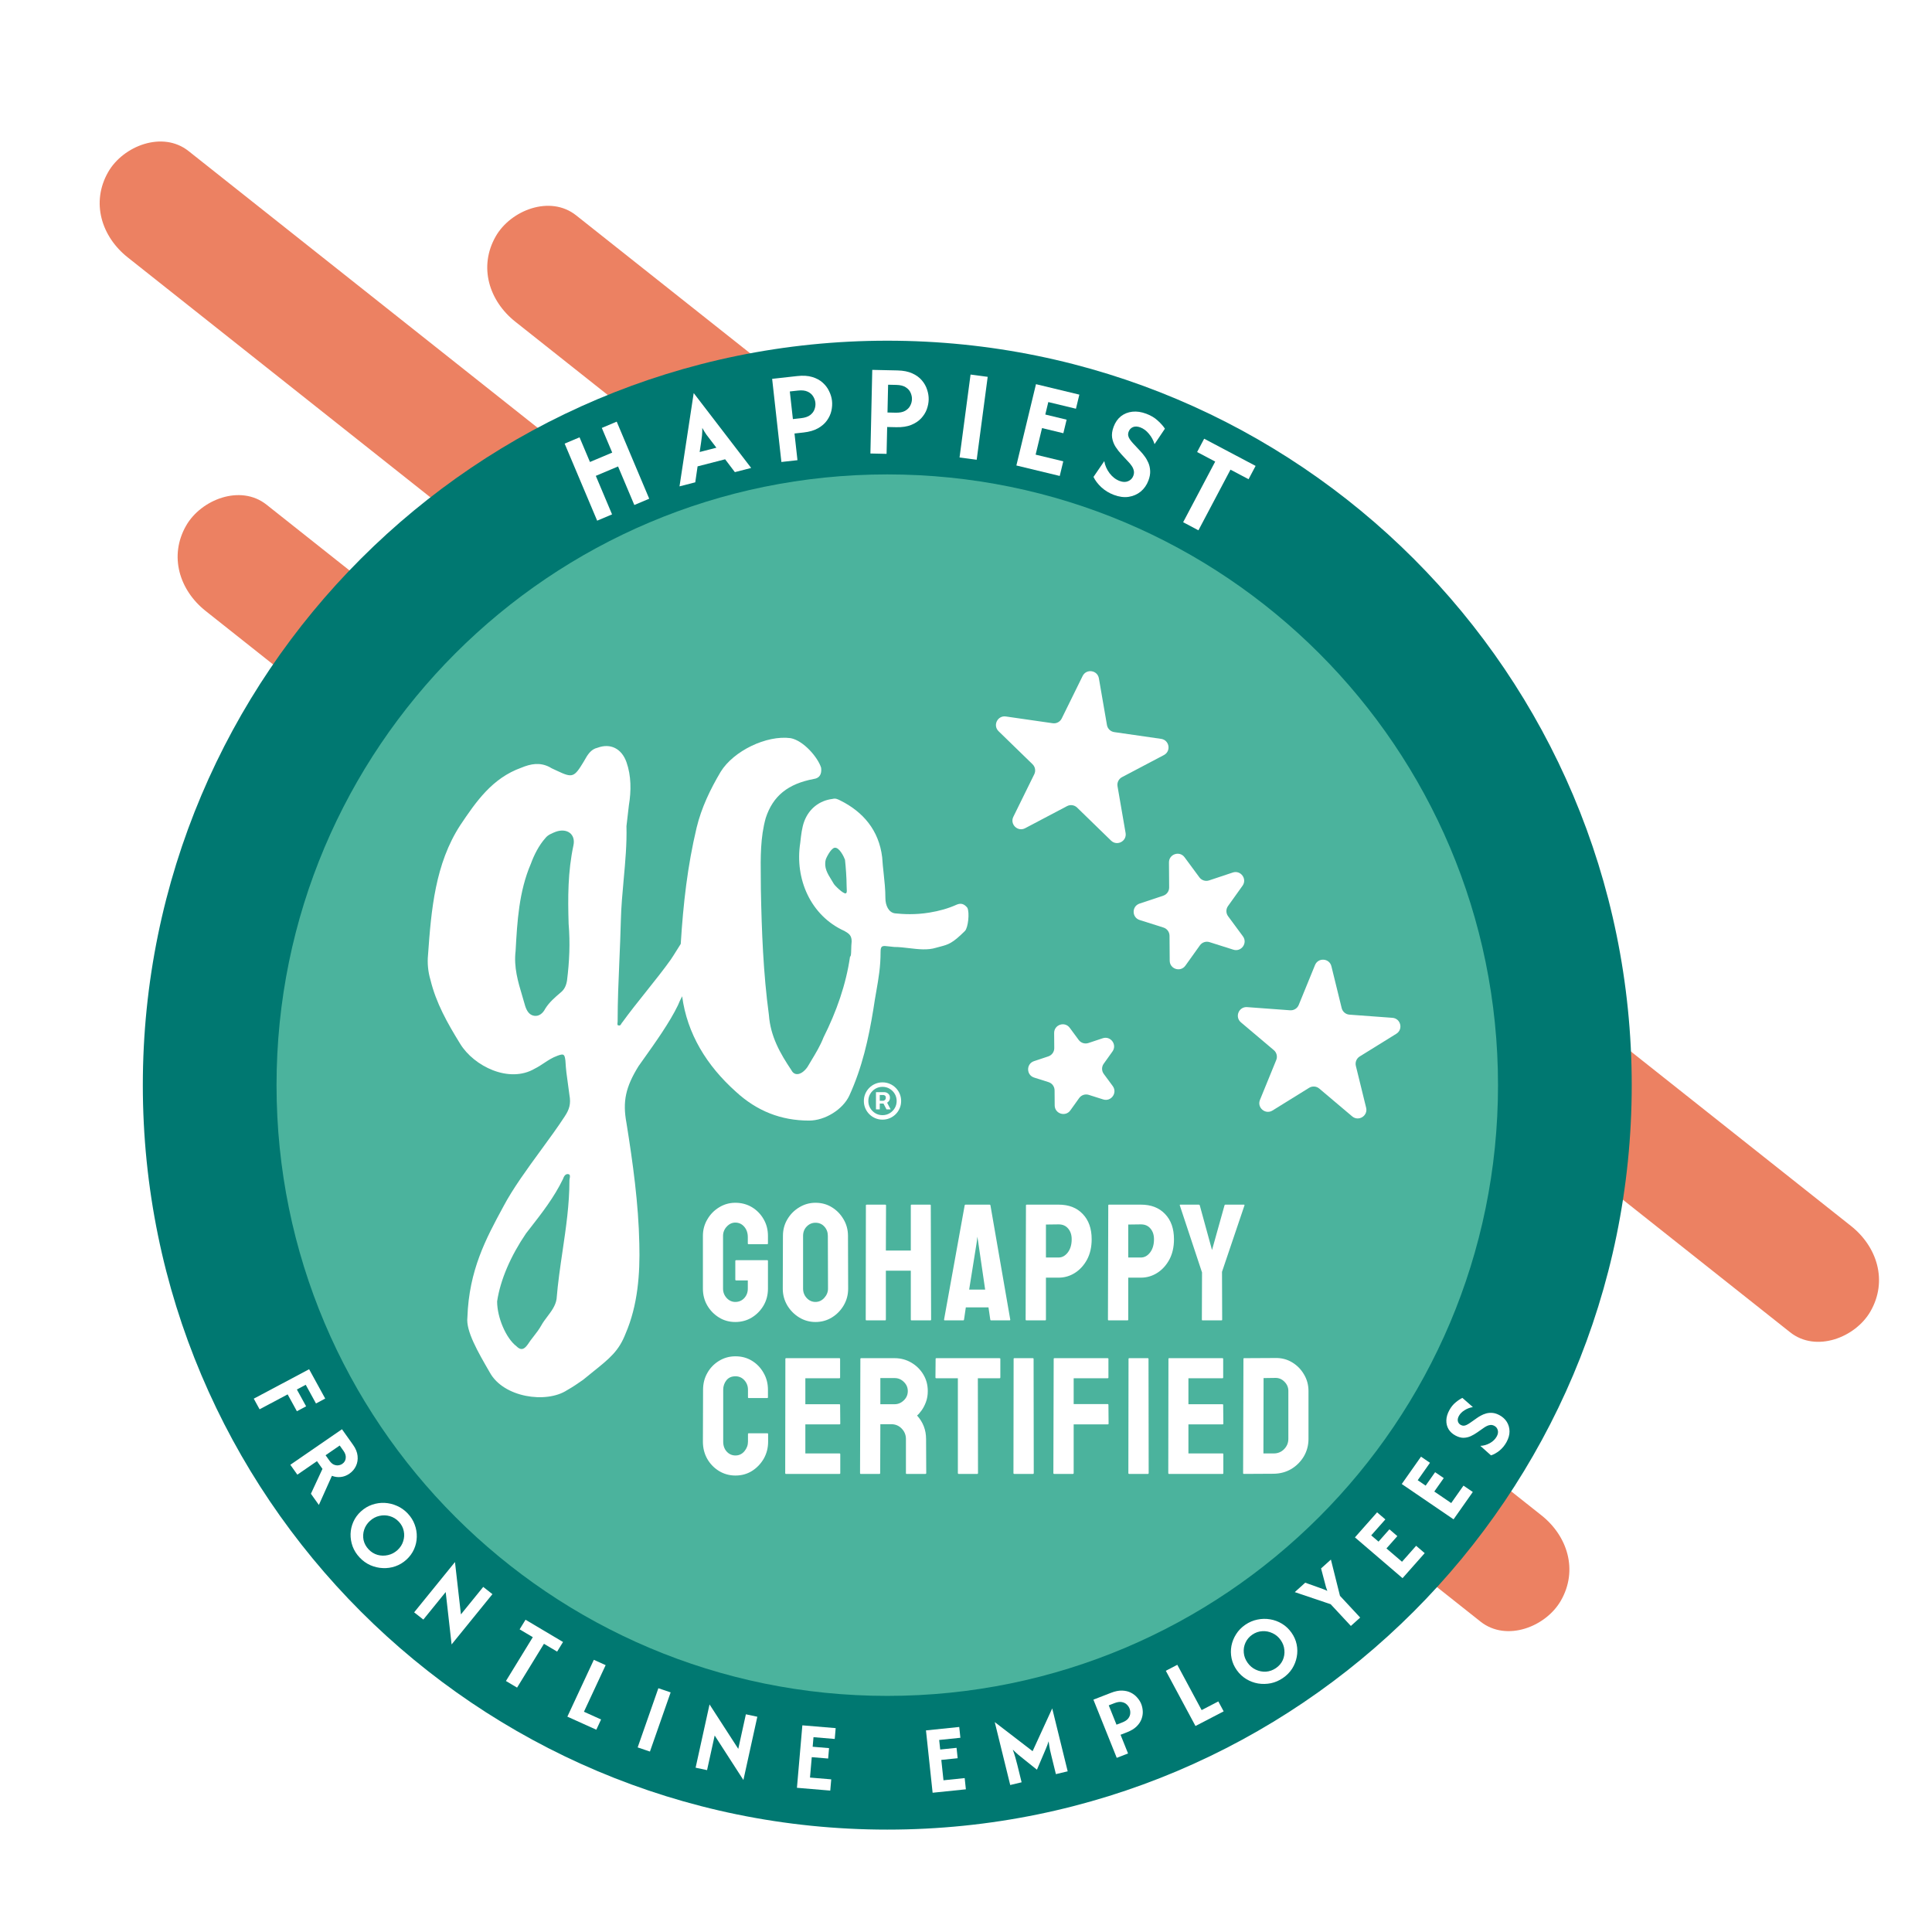 <svg width="755" height="755" viewBox="0 0 755 755" fill="none" xmlns="http://www.w3.org/2000/svg">
<path d="M201.361 125.704C304.491 207.457 407.62 289.21 510.753 370.966C573.688 420.856 636.625 470.75 699.563 520.64C709.733 528.701 725.128 522.636 730.957 512.472C737.801 500.539 733.554 487.184 723.346 479.093C620.216 397.337 517.084 315.584 413.954 233.831C351.016 183.938 288.081 134.047 225.144 84.154C214.974 76.093 199.579 82.158 193.75 92.325C186.903 104.255 191.153 117.61 201.361 125.704Z" fill="#EC8162"/>
<path d="M49.902 100.577C153.032 182.333 256.161 264.086 359.294 345.839C422.228 395.733 485.166 445.623 548.104 495.516C558.274 503.577 573.669 497.512 579.498 487.345C586.342 475.415 582.095 462.06 571.886 453.966C468.757 372.213 365.624 290.46 262.495 208.705C199.557 158.814 136.622 108.921 73.684 59.03C63.515 50.969 48.12 57.034 42.291 67.199C35.444 79.132 39.693 92.486 49.902 100.577Z" fill="#EC8162"/>
<path d="M80.364 238.76C183.494 320.516 286.626 402.269 389.756 484.022C452.693 533.915 515.628 583.806 578.566 633.699C588.736 641.759 604.131 635.695 609.96 625.527C616.807 613.597 612.557 600.243 602.349 592.149C499.219 510.396 396.089 428.643 292.957 346.887C230.022 296.996 167.084 247.103 104.147 197.212C93.977 189.152 78.582 195.217 72.753 205.381C65.909 217.314 70.156 230.669 80.364 238.76Z" fill="#EC8162"/>
<path d="M637.657 424.064C637.657 584.734 507.407 714.986 346.737 714.986C186.064 714.986 55.814 584.734 55.814 424.064C55.814 263.393 186.064 133.141 346.737 133.141C507.407 133.141 637.657 263.393 637.657 424.064Z" fill="#007871"/>
<path d="M585.404 424.062C585.404 555.876 478.55 662.733 346.736 662.733C214.922 662.733 108.067 555.876 108.067 424.062C108.067 292.251 214.922 185.394 346.736 185.394C478.55 185.394 585.404 292.251 585.404 424.062Z" fill="#4BB39D"/>
<g filter="url(#filter0_d_46_226)">
<path fill-rule="evenodd" clip-rule="evenodd" d="M314.655 436.39C320.934 436.39 327.842 432.013 330.353 426.697C335.377 415.754 337.888 404.498 339.772 392.93C340.151 390.286 340.559 387.957 340.944 385.76L340.944 385.758L340.944 385.758C341.833 380.679 342.598 376.31 342.598 370.418C342.598 367.916 343.402 368.017 345.813 368.317C346.416 368.392 347.119 368.479 347.935 368.542C349.81 368.542 351.762 368.773 353.724 369.006C357.347 369.435 361.002 369.869 364.261 368.854C364.85 368.687 365.383 368.547 365.877 368.418C369.072 367.581 370.67 367.162 375.564 362.289C376.82 361.038 377.448 355.097 376.506 353.221C375.25 351.658 373.994 351.345 372.424 351.971C368.971 353.534 365.517 354.472 361.75 355.097C356.098 356.035 351.389 355.723 348.249 355.41C345.737 355.097 344.482 352.283 344.482 349.469C344.482 346.07 344.138 342.898 343.797 339.748C343.573 337.684 343.35 335.628 343.226 333.523C341.97 322.893 335.691 315.702 326.9 311.324C325.644 310.699 325.016 310.386 323.76 310.699C318.737 311.324 314.655 314.451 312.771 319.454C311.874 321.836 311.547 324.787 311.246 327.493L311.201 327.896C309.004 341.965 315.283 356.348 328.469 362.289C328.505 362.31 328.541 362.331 328.577 362.352L328.684 362.416C330.152 363.288 331.295 363.967 331.295 366.353C331.175 367.434 331.147 368.56 331.122 369.538V369.539C331.083 371.108 331.054 372.294 330.667 372.294C329.097 383.237 325.33 393.868 320.306 403.873C319.078 407.054 317.272 410.044 315.492 412.992L315.491 412.992C314.997 413.811 314.505 414.626 314.027 415.441C311.829 418.568 309.004 419.193 307.748 416.692C303.352 410.126 299.585 403.56 298.957 395.118C296.759 378.86 296.131 362.289 295.817 346.03C295.817 344.465 295.8 342.9 295.782 341.337C295.695 333.529 295.608 325.758 297.701 318.203C300.527 309.448 306.492 304.758 316.539 302.882C318.737 302.57 319.678 301.006 319.365 298.505C318.109 294.441 312.457 287.875 307.434 286.937C298.015 285.686 285.142 291.939 280.119 300.068C276.038 306.947 272.584 314.138 270.7 321.955C267.143 336.94 265.494 351.45 264.505 367.348C263.954 368.213 263.417 369.074 262.91 369.886C262.002 371.342 261.19 372.643 260.563 373.544C257.825 377.395 254.425 381.656 251 385.95C247.75 390.024 244.477 394.126 241.726 397.932C241.52 398.136 241.382 398.374 241.257 398.591C240.997 399.037 240.79 399.393 240.156 399.183C239.685 399.183 239.744 398.655 239.803 398.128C239.822 397.952 239.842 397.776 239.842 397.62C239.842 389.74 240.181 381.861 240.52 373.982C240.746 368.729 240.972 363.477 241.098 358.224C241.233 352.818 241.721 347.47 242.206 342.156L242.206 342.156L242.206 342.156C242.842 335.176 243.474 328.253 243.295 321.33L244.237 313.2C245.179 307.572 245.179 301.632 243.295 296.317C241.412 291.001 237.016 288.813 231.993 290.689C229.346 291.274 228.076 293.507 226.894 295.586L226.893 295.586C226.814 295.726 226.735 295.866 226.655 296.004C222.888 302.257 222.26 302.57 216.295 299.756C215.85 299.534 215.444 299.352 215.064 299.181C214.371 298.87 213.763 298.596 213.155 298.192C209.387 296.317 205.934 296.942 202.166 298.505C190.863 302.57 184.584 311.637 178.305 321.017C168.572 336.025 167.002 353.847 165.746 371.668C165.432 374.795 165.746 378.234 166.688 381.361C168.886 390.428 173.282 398.245 178.305 406.374C183.642 415.129 197.457 422.007 207.504 416.067C208.803 415.42 209.94 414.666 211.073 413.916L211.073 413.916C212.677 412.853 214.27 411.797 216.295 411.064C218.806 410.126 219.12 410.439 219.434 412.94C219.639 416.615 219.978 418.957 220.363 421.62L220.364 421.62C220.568 423.035 220.786 424.54 221.004 426.385C221.632 429.824 221.004 432.013 219.12 434.826C216.485 438.883 213.255 443.304 209.936 447.845L209.936 447.845L209.936 447.846L209.936 447.846C204.558 455.206 198.948 462.884 195.259 469.845L194.967 470.385C188.463 482.41 181.749 494.822 181.131 513.305C180.503 518.62 185.212 526.75 189.922 534.879C195.259 544.571 211.899 547.073 220.062 541.757C222.26 540.507 224.144 539.256 226.341 537.693C227.754 536.528 229.054 535.484 230.253 534.521C236.78 529.277 240.329 526.426 242.981 519.558C247.691 508.615 248.633 496.421 248.319 484.54C248.005 468.907 245.807 452.961 243.295 437.328C241.726 428.886 242.981 423.258 248.005 415.129C248.669 414.184 249.397 413.161 250.168 412.078L250.169 412.078C254.503 405.99 260.191 398.002 263.389 391.366C263.87 390.17 264.442 388.973 265.054 387.812C267.007 402.446 274.618 414.887 286.084 425.134C294.247 432.638 303.666 436.39 314.655 436.39ZM323.335 342.238L323.335 342.238C321.901 339.929 320.394 337.504 321.158 334.462C321.158 334.149 323.042 330.084 324.611 329.772C326.495 329.459 328.379 333.524 328.693 334.462C329.007 337.276 329.321 341.653 329.321 344.467C329.321 345.007 329.347 345.47 329.369 345.862C329.424 346.831 329.454 347.371 329.007 347.593C328.065 347.906 324.611 344.467 324.298 343.841C324.001 343.309 323.67 342.777 323.335 342.238ZM203.736 391.679C204.364 393.555 205.306 395.118 207.19 395.431C209.074 395.744 210.643 394.493 211.585 392.617C213.155 390.116 215.353 388.24 217.551 386.364C219.12 385.113 219.748 383.55 220.062 381.674C221.004 374.17 221.318 366.979 220.69 359.475C220.376 349.157 220.376 339.152 222.574 328.834C223.516 324.456 220.062 321.955 215.667 323.518C214.097 324.144 212.527 324.769 211.585 326.02C209.074 328.834 207.19 332.586 205.934 336.025C201.264 346.877 200.607 358.651 199.984 369.823L199.969 370.105C199.205 376.447 200.92 382.171 202.601 387.778C202.992 389.083 203.381 390.381 203.736 391.679ZM200.283 524.561C196.201 521.434 192.748 513.305 192.748 507.052C194.003 498.61 198.085 489.23 204.05 480.475C204.517 479.874 204.983 479.276 205.448 478.679C210.308 472.44 215.054 466.348 218.493 459.214C218.806 458.276 219.434 457.026 220.69 457.338C221.359 457.56 221.236 458.256 221.109 458.976C221.057 459.27 221.004 459.568 221.004 459.84C221.004 469.175 219.661 478.287 218.311 487.443C217.4 493.62 216.487 499.816 215.981 506.114C215.573 508.75 213.977 510.861 212.392 512.957C211.533 514.092 210.677 515.223 210.015 516.432C209.134 518.011 208.055 519.394 207 520.745L207 520.746C206.176 521.802 205.367 522.839 204.678 523.936C203.108 526.124 201.852 526.124 200.283 524.561Z" fill="white"/>
</g>
<path d="M342.319 433.534V426.816H345.724C345.997 426.816 346.294 426.895 346.616 427.052C346.938 427.204 347.211 427.441 347.435 427.763C347.666 428.078 347.781 428.479 347.781 428.964C347.781 429.456 347.663 429.875 347.426 430.221C347.189 430.56 346.901 430.818 346.561 430.994C346.227 431.17 345.912 431.258 345.615 431.258H343.156V430.166H345.159C345.36 430.166 345.575 430.066 345.806 429.866C346.042 429.665 346.161 429.365 346.161 428.964C346.161 428.552 346.042 428.272 345.806 428.127C345.575 427.981 345.372 427.908 345.196 427.908H343.794V433.534H342.319ZM346.379 430.366L348.054 433.534H346.434L344.795 430.366H346.379ZM344.868 437.54C343.86 437.54 342.917 437.352 342.037 436.976C341.157 436.599 340.383 436.077 339.715 435.41C339.048 434.742 338.526 433.968 338.149 433.088C337.773 432.208 337.585 431.265 337.585 430.257C337.585 429.25 337.773 428.306 338.149 427.426C338.526 426.546 339.048 425.772 339.715 425.104C340.383 424.437 341.157 423.915 342.037 423.538C342.917 423.162 343.86 422.974 344.868 422.974C345.875 422.974 346.819 423.162 347.699 423.538C348.579 423.915 349.353 424.437 350.021 425.104C350.688 425.772 351.21 426.546 351.587 427.426C351.963 428.306 352.151 429.25 352.151 430.257C352.151 431.265 351.963 432.208 351.587 433.088C351.21 433.968 350.688 434.742 350.021 435.41C349.353 436.077 348.579 436.599 347.699 436.976C346.819 437.352 345.875 437.54 344.868 437.54ZM344.868 435.792C345.888 435.792 346.816 435.543 347.654 435.046C348.491 434.548 349.159 433.88 349.657 433.043C350.154 432.205 350.403 431.277 350.403 430.257C350.403 429.237 350.154 428.309 349.657 427.471C349.159 426.634 348.491 425.966 347.654 425.468C346.816 424.971 345.888 424.722 344.868 424.722C343.848 424.722 342.92 424.971 342.082 425.468C341.245 425.966 340.577 426.634 340.079 427.471C339.582 428.309 339.333 429.237 339.333 430.257C339.333 431.277 339.582 432.205 340.079 433.043C340.577 433.88 341.245 434.548 342.082 435.046C342.92 435.543 343.848 435.792 344.868 435.792Z" fill="white"/>
<g filter="url(#filter1_d_46_226)">
<path d="M285.66 514.931C283.312 514.931 281.196 514.35 279.312 513.186C277.408 512.022 275.874 510.456 274.71 508.489C273.568 506.521 272.997 504.32 272.997 501.887V481.289C272.997 478.919 273.578 476.761 274.742 474.814C275.885 472.846 277.419 471.281 279.344 470.117C281.27 468.932 283.375 468.34 285.66 468.34C288.051 468.34 290.209 468.911 292.135 470.053C294.06 471.217 295.584 472.772 296.705 474.719C297.848 476.666 298.419 478.856 298.419 481.289V484.272C298.419 484.441 298.313 484.526 298.102 484.526H290.802C290.632 484.526 290.548 484.441 290.548 484.272V481.797C290.548 480.146 290.082 478.781 289.151 477.702C288.22 476.623 287.057 476.084 285.66 476.084C284.412 476.084 283.301 476.602 282.328 477.639C281.354 478.676 280.868 479.892 280.868 481.289V501.887C280.868 503.305 281.344 504.532 282.296 505.569C283.248 506.584 284.369 507.092 285.66 507.092C287.057 507.092 288.22 506.595 289.151 505.6C290.082 504.585 290.548 503.347 290.548 501.887V498.681H286.009C285.777 498.681 285.66 498.576 285.66 498.364V491.096C285.66 490.884 285.777 490.779 286.009 490.779H298.165C298.334 490.779 298.419 490.884 298.419 491.096V501.887C298.419 504.32 297.848 506.521 296.705 508.489C295.541 510.456 294.007 512.022 292.103 513.186C290.199 514.35 288.051 514.931 285.66 514.931ZM317 514.931C314.693 514.931 312.567 514.339 310.62 513.154C308.695 511.969 307.14 510.393 305.955 508.425C304.791 506.436 304.209 504.257 304.209 501.887L304.273 481.289C304.273 478.877 304.855 476.708 306.018 474.782C307.161 472.836 308.706 471.281 310.652 470.117C312.599 468.932 314.715 468.34 317 468.34C319.37 468.34 321.496 468.921 323.379 470.085C325.283 471.249 326.807 472.815 327.95 474.782C329.113 476.729 329.695 478.898 329.695 481.289L329.759 501.887C329.759 504.257 329.187 506.426 328.045 508.393C326.881 510.382 325.336 511.969 323.411 513.154C321.485 514.339 319.348 514.931 317 514.931ZM317 507.092C318.312 507.092 319.454 506.563 320.428 505.505C321.401 504.426 321.888 503.22 321.888 501.887L321.824 481.289C321.824 479.85 321.369 478.633 320.459 477.639C319.549 476.644 318.396 476.147 317 476.147C315.667 476.147 314.524 476.634 313.572 477.607C312.62 478.58 312.144 479.808 312.144 481.289V501.887C312.144 503.305 312.62 504.532 313.572 505.569C314.524 506.584 315.667 507.092 317 507.092ZM344.245 514.297H336.882C336.713 514.297 336.628 514.191 336.628 513.979L336.692 469.323C336.692 469.154 336.797 469.07 337.009 469.07H344.245C344.457 469.07 344.563 469.154 344.563 469.323L344.499 487.002H354.243V469.323C354.243 469.154 354.327 469.07 354.497 469.07H361.733C361.945 469.07 362.05 469.154 362.05 469.323L362.177 513.979C362.177 514.191 362.072 514.297 361.86 514.297H354.56C354.349 514.297 354.243 514.191 354.243 513.979V494.873H344.499V513.979C344.499 514.191 344.414 514.297 344.245 514.297ZM367.238 513.979L375.299 469.323C375.342 469.154 375.447 469.07 375.617 469.07H385.043C385.212 469.07 385.318 469.154 385.36 469.323L393.104 513.979C393.126 514.191 393.041 514.297 392.85 514.297H385.646C385.434 514.297 385.318 514.191 385.297 513.979L384.599 509.219H375.744L375.045 513.979C375.024 514.191 374.918 514.297 374.728 514.297H367.492C367.322 514.297 367.238 514.191 367.238 513.979ZM379.965 484.018L377.045 502.268H383.297L380.631 484.018L380.25 481.606L379.965 484.018ZM406.734 514.297H399.434C399.223 514.297 399.117 514.191 399.117 513.979L399.244 469.323C399.244 469.154 399.328 469.07 399.498 469.07H412.003C415.981 469.07 419.123 470.286 421.429 472.719C423.756 475.132 424.92 478.422 424.92 482.59C424.92 485.637 424.317 488.292 423.111 490.556C421.884 492.799 420.297 494.534 418.35 495.761C416.404 496.989 414.288 497.602 412.003 497.602H407.051V513.979C407.051 514.191 406.946 514.297 406.734 514.297ZM412.003 476.782L407.051 476.845V489.731H412.003C413.378 489.731 414.573 489.075 415.589 487.763C416.605 486.43 417.113 484.706 417.113 482.59C417.113 480.897 416.658 479.511 415.748 478.432C414.838 477.332 413.59 476.782 412.003 476.782ZM438.899 514.297H431.599C431.388 514.297 431.282 514.191 431.282 513.979L431.409 469.323C431.409 469.154 431.493 469.07 431.663 469.07H444.167C448.145 469.07 451.287 470.286 453.594 472.719C455.921 475.132 457.085 478.422 457.085 482.59C457.085 485.637 456.482 488.292 455.276 490.556C454.049 492.799 452.462 494.534 450.515 495.761C448.569 496.989 446.453 497.602 444.167 497.602H439.216V513.979C439.216 514.191 439.111 514.297 438.899 514.297ZM444.167 476.782L439.216 476.845V489.731H444.167C445.543 489.731 446.738 489.075 447.754 487.763C448.77 486.43 449.277 484.706 449.277 482.59C449.277 480.897 448.822 479.511 447.913 478.432C447.003 477.332 445.754 476.782 444.167 476.782ZM475.666 514.297H468.207C468.059 514.297 467.985 514.212 467.985 514.043L468.049 495.571L459.352 469.323C459.31 469.154 459.373 469.07 459.543 469.07H466.779C466.991 469.07 467.118 469.154 467.16 469.323L471.952 486.811L476.84 469.323C476.882 469.154 476.988 469.07 477.158 469.07H484.457C484.627 469.07 484.69 469.154 484.648 469.323L475.856 495.317L475.92 514.043C475.92 514.212 475.835 514.297 475.666 514.297ZM285.724 574.931C283.375 574.931 281.227 574.339 279.281 573.154C277.355 571.969 275.821 570.382 274.679 568.393C273.557 566.383 272.997 564.151 272.997 561.697L273.06 541.416C273.06 539.004 273.61 536.824 274.71 534.878C275.811 532.91 277.324 531.334 279.249 530.149C281.196 528.943 283.354 528.34 285.724 528.34C288.136 528.34 290.283 528.921 292.167 530.085C294.071 531.249 295.584 532.825 296.705 534.814C297.848 536.782 298.419 538.983 298.419 541.416V544.399C298.419 544.568 298.334 544.653 298.165 544.653H290.865C290.696 544.653 290.611 544.568 290.611 544.399V541.416C290.611 539.977 290.146 538.739 289.215 537.702C288.284 536.666 287.12 536.147 285.724 536.147C284.179 536.147 282.994 536.676 282.169 537.734C281.344 538.792 280.931 540.019 280.931 541.416V561.697C280.931 563.283 281.397 564.585 282.328 565.6C283.259 566.595 284.391 567.092 285.724 567.092C287.12 567.092 288.284 566.542 289.215 565.442C290.146 564.32 290.611 563.072 290.611 561.697V558.681C290.611 558.512 290.696 558.427 290.865 558.427H298.229C298.398 558.427 298.482 558.512 298.482 558.681V561.697C298.482 564.13 297.911 566.351 296.769 568.362C295.605 570.351 294.071 571.948 292.167 573.154C290.262 574.339 288.115 574.931 285.724 574.931ZM326.426 574.297H305.415C305.246 574.297 305.161 574.191 305.161 573.979L305.225 529.323C305.225 529.154 305.31 529.07 305.479 529.07H326.363C326.532 529.07 326.617 529.175 326.617 529.387V536.655C326.617 536.824 326.532 536.909 326.363 536.909H313.033V547.065H326.363C326.532 547.065 326.617 547.15 326.617 547.319L326.68 554.682C326.68 554.852 326.595 554.936 326.426 554.936H313.033V566.299H326.426C326.595 566.299 326.68 566.404 326.68 566.616V574.043C326.68 574.212 326.595 574.297 326.426 574.297ZM342.024 574.297H334.66C334.491 574.297 334.406 574.191 334.406 573.979L334.533 529.323C334.533 529.154 334.618 529.07 334.787 529.07H347.927C350.275 529.07 352.434 529.641 354.401 530.783C356.369 531.926 357.935 533.46 359.099 535.385C360.284 537.311 360.876 539.49 360.876 541.924C360.876 543.51 360.633 544.949 360.146 546.24C359.659 547.531 359.088 548.62 358.432 549.509C357.797 550.398 357.216 551.054 356.687 551.477C359.035 554.079 360.21 557.137 360.21 560.649L360.273 573.979C360.273 574.191 360.167 574.297 359.956 574.297H352.592C352.423 574.297 352.338 574.233 352.338 574.106V560.649C352.338 559.083 351.788 557.729 350.688 556.587C349.588 555.444 348.234 554.873 346.626 554.873H342.341L342.277 573.979C342.277 574.191 342.193 574.297 342.024 574.297ZM347.927 536.845H342.341V547.065H347.927C349.26 547.065 350.445 546.568 351.482 545.573C352.539 544.579 353.068 543.362 353.068 541.924C353.068 540.548 352.561 539.363 351.545 538.369C350.529 537.353 349.323 536.845 347.927 536.845ZM380.25 574.297H372.919C372.728 574.297 372.633 574.191 372.633 573.979V536.909H364.191C363.979 536.909 363.873 536.803 363.873 536.592L363.937 529.323C363.937 529.154 364.022 529.07 364.191 529.07H388.883C389.116 529.07 389.232 529.154 389.232 529.323V536.592C389.232 536.803 389.148 536.909 388.978 536.909H380.441L380.504 573.979C380.504 574.191 380.42 574.297 380.25 574.297ZM402.037 574.297H394.674C394.462 574.297 394.356 574.191 394.356 573.979L394.42 529.323C394.42 529.154 394.504 529.07 394.674 529.07H401.973C402.143 529.07 402.227 529.154 402.227 529.323L402.291 573.979C402.291 574.191 402.206 574.297 402.037 574.297ZM417.571 574.297H410.271C410.059 574.297 409.954 574.191 409.954 573.979L410.081 529.323C410.081 529.154 410.165 529.07 410.334 529.07H431.155C431.366 529.07 431.472 529.154 431.472 529.323V536.655C431.472 536.824 431.388 536.909 431.218 536.909H417.888V547.002H431.218C431.388 547.002 431.472 547.108 431.472 547.319L431.536 554.682C431.536 554.852 431.43 554.936 431.218 554.936H417.888V573.979C417.888 574.191 417.782 574.297 417.571 574.297ZM446.943 574.297H439.579C439.368 574.297 439.262 574.191 439.262 573.979L439.325 529.323C439.325 529.154 439.41 529.07 439.579 529.07H446.879C447.048 529.07 447.133 529.154 447.133 529.323L447.197 573.979C447.197 574.191 447.112 574.297 446.943 574.297ZM476.124 574.297H455.113C454.944 574.297 454.859 574.191 454.859 573.979L454.923 529.323C454.923 529.154 455.008 529.07 455.177 529.07H476.061C476.23 529.07 476.315 529.175 476.315 529.387V536.655C476.315 536.824 476.23 536.909 476.061 536.909H462.731V547.065H476.061C476.23 547.065 476.315 547.15 476.315 547.319L476.378 554.682C476.378 554.852 476.293 554.936 476.124 554.936H462.731V566.299H476.124C476.293 566.299 476.378 566.404 476.378 566.616V574.043C476.378 574.212 476.293 574.297 476.124 574.297ZM496.07 574.233L484.422 574.297C484.21 574.297 484.104 574.191 484.104 573.979L484.231 529.323C484.231 529.154 484.316 529.07 484.485 529.07L496.641 529.006C499.053 528.943 501.232 529.493 503.179 530.656C505.147 531.82 506.713 533.397 507.876 535.385C509.061 537.353 509.654 539.533 509.654 541.924V560.586C509.654 563.082 509.051 565.368 507.845 567.441C506.617 569.494 504.988 571.133 502.957 572.361C500.926 573.567 498.63 574.191 496.07 574.233ZM496.641 536.782L492.102 536.845L492.039 566.299H496.07C497.678 566.299 499.032 565.738 500.132 564.616C501.232 563.495 501.783 562.151 501.783 560.586V541.86C501.783 540.485 501.275 539.289 500.259 538.274C499.244 537.237 498.038 536.74 496.641 536.782Z" fill="white"/>
</g>
<g filter="url(#filter2_d_46_226)">
<path d="M421.388 262.482C422.832 259.547 427.188 260.175 427.744 263.398L430.894 281.64C431.143 283.082 432.292 284.199 433.74 284.408L452.062 287.049C455.3 287.516 456.048 291.852 453.155 293.378L436.779 302.01C435.485 302.693 434.778 304.13 435.027 305.572L438.176 323.814C438.733 327.037 434.84 329.089 432.495 326.809L419.225 313.902C418.176 312.882 416.59 312.654 415.296 313.336L398.92 321.969C396.027 323.494 392.872 320.426 394.316 317.491L402.49 300.881C403.136 299.569 402.863 297.99 401.815 296.97L388.544 284.063C386.199 281.783 388.143 277.834 391.38 278.301L409.702 280.942C411.15 281.151 412.568 280.404 413.214 279.091L421.388 262.482Z" fill="white"/>
</g>
<g filter="url(#filter3_d_46_226)">
<path d="M455.13 335.345C455.105 332.075 459.28 330.683 461.223 333.315L467.019 341.169C467.888 342.346 469.416 342.829 470.804 342.367L480.064 339.281C483.167 338.247 485.781 341.788 483.878 344.448L478.2 352.388C477.349 353.578 477.361 355.18 478.23 356.357L484.027 364.211C485.969 366.843 483.409 370.422 480.291 369.435L470.985 366.488C469.59 366.047 468.07 366.553 467.219 367.743L461.541 375.683C459.638 378.344 455.443 377.015 455.418 373.745L455.345 363.984C455.334 362.521 454.382 361.232 452.988 360.79L443.682 357.843C440.564 356.856 440.531 352.455 443.634 351.421L452.894 348.335C454.282 347.873 455.214 346.569 455.203 345.106L455.13 335.345Z" fill="white"/>
</g>
<g filter="url(#filter4_d_46_226)">
<path d="M410.259 401.997C410.234 398.726 414.41 397.335 416.352 399.967L419.856 404.714C420.725 405.891 422.252 406.375 423.64 405.912L429.238 404.047C432.341 403.013 434.955 406.554 433.052 409.214L429.62 414.014C428.769 415.204 428.781 416.806 429.65 417.983L433.154 422.731C435.096 425.362 432.536 428.942 429.418 427.955L423.792 426.174C422.398 425.732 420.878 426.239 420.027 427.428L416.594 432.228C414.692 434.889 410.496 433.56 410.471 430.289L410.427 424.389C410.416 422.926 409.465 421.637 408.07 421.195L402.445 419.414C399.326 418.427 399.293 414.026 402.396 412.992L407.994 411.126C409.382 410.664 410.314 409.36 410.303 407.898L410.259 401.997Z" fill="white"/>
</g>
<g filter="url(#filter5_d_46_226)">
<path d="M512.204 375.441C513.44 372.413 517.829 372.736 518.609 375.912L522.622 392.262C522.971 393.682 524.194 394.717 525.653 394.824L542.443 396.06C545.705 396.3 546.754 400.574 543.974 402.297L529.664 411.166C528.421 411.937 527.815 413.42 528.164 414.841L532.177 431.19C532.957 434.367 529.216 436.685 526.718 434.574L513.862 423.706C512.744 422.761 511.146 422.644 509.903 423.414L495.594 432.283C492.814 434.006 489.453 431.165 490.689 428.137L497.052 412.551C497.605 411.197 497.223 409.641 496.106 408.696L483.249 397.828C480.752 395.717 482.415 391.642 485.677 391.882L502.466 393.118C503.925 393.225 505.287 392.381 505.84 391.027L512.204 375.441Z" fill="white"/>
</g>
<path d="M233.362 203.474L220.656 173.357L226.479 170.901L230.545 180.538L239.245 176.867L235.179 167.23L241.002 164.773L253.708 194.89L247.885 197.347L241.532 182.288L232.832 185.959L239.185 201.017L233.362 203.474Z" fill="white"/>
<path d="M265.544 190.068L271.075 153.693L271.146 153.675L293.543 182.866L287.176 184.504L283.372 179.482L272.608 182.25L271.699 188.485L265.544 190.068ZM273.416 176.643L279.958 174.96L277.754 172.076C277.156 171.305 276.59 170.563 276.056 169.85C275.54 169.108 275.003 168.234 274.444 167.228C274.458 168.349 274.418 169.359 274.324 170.259C274.23 171.158 274.107 172.089 273.955 173.054L273.416 176.643Z" fill="white"/>
<path d="M305.359 180.536L301.744 148.049L311.563 146.956C313.825 146.705 315.775 146.829 317.414 147.329C319.078 147.826 320.452 148.574 321.538 149.574C322.621 150.55 323.451 151.663 324.029 152.915C324.628 154.139 324.997 155.377 325.136 156.629C325.273 157.856 325.197 159.143 324.908 160.491C324.617 161.815 324.04 163.085 323.176 164.302C322.334 165.492 321.168 166.51 319.679 167.358C318.19 168.206 316.302 168.757 314.016 169.012L310.479 169.405L311.639 179.837L305.359 180.536ZM309.852 163.774L313.029 163.421C314.569 163.249 315.755 162.849 316.586 162.221C317.439 161.566 318.012 160.808 318.307 159.947C318.625 159.083 318.735 158.218 318.639 157.351C318.545 156.509 318.26 155.7 317.784 154.925C317.306 154.126 316.578 153.5 315.602 153.048C314.65 152.594 313.392 152.454 311.828 152.628L308.652 152.981L309.852 163.774Z" fill="white"/>
<path d="M340.143 177.22L340.867 144.541L350.744 144.76C353.019 144.81 354.936 145.192 356.495 145.904C358.077 146.618 359.34 147.542 360.284 148.677C361.228 149.787 361.904 151.001 362.31 152.318C362.742 153.611 362.944 154.887 362.916 156.146C362.888 157.38 362.642 158.646 362.178 159.944C361.713 161.217 360.973 162.4 359.956 163.491C358.963 164.559 357.673 165.415 356.084 166.057C354.496 166.7 352.552 166.996 350.252 166.945L346.694 166.867L346.461 177.36L340.143 177.22ZM346.819 161.202L350.014 161.273C351.564 161.307 352.792 161.068 353.7 160.555C354.632 160.019 355.301 159.344 355.706 158.529C356.136 157.715 356.36 156.872 356.38 156.001C356.399 155.154 356.223 154.314 355.854 153.483C355.486 152.627 354.848 151.91 353.94 151.333C353.057 150.757 351.829 150.451 350.255 150.416L347.06 150.345L346.819 161.202Z" fill="white"/>
<path d="M374.979 178.775L379.283 146.372L385.979 147.262L381.676 179.665L374.979 178.775Z" fill="white"/>
<path d="M397.185 181.907L404.848 150.131L421.796 154.218L420.467 159.726L409.663 157.12L408.488 161.992L416.821 164.002L415.544 169.298L407.211 167.289L404.708 177.669L415.512 180.274L414.132 185.994L397.185 181.907Z" fill="white"/>
<path d="M435.277 193.395C433.418 192.697 431.778 191.693 430.356 190.383C428.965 189.059 427.954 187.723 427.323 186.373L431.542 180.199C431.817 181.879 432.504 183.457 433.606 184.931C434.716 186.383 436.031 187.393 437.549 187.964C438.796 188.432 439.898 188.458 440.856 188.042C441.837 187.634 442.511 186.943 442.877 185.969C443.175 185.175 443.229 184.446 443.039 183.779C442.872 183.122 442.592 182.525 442.198 181.989C441.828 181.462 441.483 181.035 441.166 180.709L438.239 177.554C437.392 176.641 436.624 175.654 435.936 174.594C435.257 173.511 434.811 172.322 434.599 171.027C434.41 169.74 434.609 168.315 435.196 166.751C435.843 165.028 436.795 163.666 438.051 162.663C439.329 161.669 440.819 161.077 442.519 160.888C444.22 160.699 446.033 160.967 447.96 161.69C449.773 162.371 451.272 163.27 452.456 164.387C453.671 165.49 454.597 166.537 455.234 167.526L451.18 173.569C450.716 172.049 449.982 170.7 448.976 169.521C448.002 168.327 446.891 167.496 445.645 167.028C444.534 166.611 443.566 166.571 442.742 166.908C441.939 167.253 441.381 167.845 441.066 168.684C440.87 169.205 440.809 169.712 440.882 170.205C440.978 170.707 441.193 171.202 441.528 171.689C441.862 172.177 442.275 172.694 442.768 173.241L445.729 176.41C446.231 176.934 446.755 177.571 447.301 178.319C447.856 179.045 448.342 179.887 448.758 180.845C449.174 181.803 449.41 182.862 449.466 184.021C449.531 185.157 449.308 186.405 448.797 187.765C448.133 189.533 447.125 190.978 445.773 192.1C444.429 193.199 442.852 193.886 441.041 194.163C439.261 194.426 437.339 194.17 435.277 193.395Z" fill="white"/>
<path d="M467.821 176.646L470.57 171.444L490.671 182.069L487.921 187.271L480.857 183.537L468.332 207.234L462.359 204.077L474.885 180.38L467.821 176.646Z" fill="white"/>
<path d="M99.166 546.58L120.802 535.083L127.087 546.539L123.481 548.455L119.474 541.152L116.013 542.992L119.627 549.579L116.021 551.495L112.407 544.908L101.445 550.733L99.166 546.58Z" fill="white"/>
<path d="M113.458 572.421L133.639 558.528L137.976 564.63C139.007 566.08 139.593 567.516 139.735 568.938C139.889 570.374 139.674 571.701 139.091 572.917C138.523 574.123 137.664 575.122 136.513 575.915C135.467 576.635 134.354 577.059 133.176 577.187C132.009 577.33 130.854 577.178 129.712 576.73L124.609 588.108L121.502 583.737L126.016 574.02L123.871 571.003L116.202 576.282L113.458 572.421ZM127.234 568.687L128.764 570.839C129.28 571.564 129.835 572.063 130.43 572.337C131.04 572.6 131.633 572.698 132.209 572.632C132.8 572.555 133.32 572.363 133.769 572.054C134.561 571.509 135.006 570.772 135.104 569.846C135.218 568.909 134.943 567.974 134.28 567.042L132.751 564.89L127.234 568.687Z" fill="white"/>
<path d="M140.534 608.646C139.302 607.338 138.392 605.896 137.804 604.32C137.23 602.732 136.961 601.11 136.997 599.455C137.046 597.814 137.409 596.229 138.088 594.7C138.767 593.172 139.757 591.814 141.057 590.627C142.357 589.44 143.807 588.571 145.407 588.02C147.007 587.469 148.64 587.231 150.307 587.306C151.987 587.395 153.603 587.787 155.156 588.482C156.722 589.165 158.122 590.16 159.354 591.468C160.586 592.775 161.49 594.223 162.064 595.812C162.652 597.388 162.922 598.997 162.873 600.639C162.837 602.293 162.479 603.885 161.8 605.414C161.121 606.942 160.132 608.3 158.832 609.487C157.532 610.674 156.081 611.543 154.482 612.094C152.882 612.645 151.242 612.877 149.563 612.788C147.896 612.713 146.279 612.333 144.712 611.65C143.159 610.955 141.767 609.953 140.534 608.646ZM144.033 605.453C145.041 606.522 146.211 607.248 147.543 607.629C148.888 607.998 150.247 608.024 151.618 607.706C153.001 607.401 154.236 606.753 155.322 605.762C156.421 604.759 157.17 603.596 157.569 602.274C157.994 600.952 158.064 599.623 157.777 598.288C157.504 596.94 156.864 595.731 155.856 594.661C154.847 593.592 153.664 592.865 152.307 592.483C150.975 592.102 149.623 592.07 148.252 592.388C146.895 592.694 145.666 593.348 144.567 594.351C143.481 595.342 142.726 596.499 142.301 597.82C141.876 599.142 141.8 600.477 142.072 601.825C142.371 603.173 143.025 604.383 144.033 605.453Z" fill="white"/>
<path d="M176.478 642.628L174.171 622.15L165.437 632.907L161.842 630.08L177.799 610.426L180.124 630.882L188.84 620.146L192.435 622.973L176.478 642.628Z" fill="white"/>
<path d="M203.065 636.728L205.37 632.968L220.024 641.668L217.719 645.428L212.569 642.37L202.069 659.498L197.715 656.913L208.215 639.785L203.065 636.728Z" fill="white"/>
<path d="M221.717 670.844L232.062 648.634L236.678 650.716L228.195 668.928L234.895 671.95L233.033 675.948L221.717 670.844Z" fill="white"/>
<path d="M249.193 682.863L257.282 659.736L262.078 661.361L253.989 684.487L249.193 682.863Z" fill="white"/>
<path d="M290.512 695.606L279.288 678.212L276.31 691.744L271.837 690.791L277.278 666.066L288.508 683.433L291.48 669.927L295.953 670.88L290.512 695.606Z" fill="white"/>
<path d="M311.434 698.646L313.55 674.237L326.572 675.331L326.205 679.562L317.904 678.865L317.579 682.607L323.981 683.145L323.629 687.213L317.227 686.676L316.535 694.649L324.836 695.346L324.455 699.74L311.434 698.646Z" fill="white"/>
<path d="M364.453 700.58L361.859 676.218L374.857 674.877L375.306 679.1L367.02 679.955L367.418 683.69L373.809 683.031L374.241 687.092L367.85 687.751L368.698 695.709L376.984 694.855L377.451 699.24L364.453 700.58Z" fill="white"/>
<path d="M394.781 697.557L388.736 672.972L403.528 684.337L411.193 667.625L417.238 692.21L412.63 693.307L410.953 686.486C410.762 685.711 410.557 684.837 410.336 683.863C410.133 682.885 409.948 681.754 409.782 680.469C409.46 681.516 409.125 682.435 408.778 683.227C408.448 684.014 408.141 684.74 407.856 685.405L405.223 691.572L399.885 687.303C399.349 686.871 398.707 686.352 397.96 685.746C397.226 685.119 396.5 684.443 395.78 683.719C396.237 684.972 396.594 686.081 396.85 687.046C397.124 688.007 397.358 688.884 397.553 689.677L399.23 696.497L394.781 697.557Z" fill="white"/>
<path d="M436.41 686.942L427.29 664.203L434.192 661.522C435.782 660.904 437.221 660.617 438.51 660.662C439.816 660.7 440.962 660.975 441.95 661.487C442.931 661.982 443.756 662.625 444.425 663.416C445.104 664.184 445.62 665.006 445.971 665.882C446.316 666.741 446.518 667.685 446.578 668.713C446.632 669.724 446.467 670.751 446.085 671.795C445.712 672.816 445.07 673.776 444.16 674.675C443.249 675.574 441.991 676.335 440.384 676.959L437.897 677.925L440.825 685.227L436.41 686.942ZM436.316 673.984L438.549 673.116C439.632 672.696 440.412 672.179 440.889 671.565C441.376 670.928 441.641 670.27 441.682 669.593C441.739 668.908 441.647 668.263 441.404 667.656C441.167 667.067 440.799 666.538 440.298 666.071C439.791 665.586 439.138 665.275 438.34 665.138C437.559 664.993 436.618 665.135 435.519 665.562L433.286 666.429L436.316 673.984Z" fill="white"/>
<path d="M467.177 674.503L455.584 652.918L460.076 650.582L469.582 668.281L476.103 664.889L478.19 668.774L467.177 674.503Z" fill="white"/>
<path d="M501.371 655.729C499.89 656.746 498.318 657.43 496.653 657.781C494.978 658.117 493.311 658.151 491.652 657.882C490.008 657.602 488.462 657.023 487.017 656.145C485.571 655.267 484.338 654.11 483.32 652.674C482.301 651.239 481.623 649.701 481.284 648.063C480.945 646.425 480.925 644.798 481.226 643.182C481.541 641.557 482.153 640.036 483.061 638.619C483.959 637.188 485.149 635.963 486.63 634.946C488.111 633.929 489.689 633.252 491.364 632.916C493.028 632.565 494.683 632.529 496.327 632.809C497.986 633.078 499.539 633.652 500.985 634.53C502.431 635.408 503.663 636.565 504.681 638C505.7 639.436 506.379 640.973 506.718 642.612C507.057 644.25 507.068 645.882 506.753 647.508C506.453 649.123 505.854 650.647 504.956 652.078C504.047 653.495 502.852 654.712 501.371 655.729ZM498.631 651.865C499.843 651.033 500.73 649.994 501.293 648.749C501.845 647.489 502.054 646.168 501.919 644.786C501.799 643.393 501.313 642.097 500.463 640.898C499.602 639.684 498.533 638.789 497.257 638.213C495.985 637.612 494.658 637.356 493.276 637.447C491.884 637.523 490.582 637.977 489.37 638.809C488.159 639.642 487.269 640.693 486.702 641.963C486.139 643.209 485.925 644.522 486.06 645.905C486.185 647.272 486.677 648.563 487.538 649.777C488.389 650.976 489.45 651.876 490.722 652.477C491.994 653.078 493.326 653.341 494.718 653.265C496.115 653.164 497.419 652.698 498.631 651.865Z" fill="white"/>
<path d="M527.902 635.401L520.005 626.908L505.979 622.177L510.065 618.497L515.954 620.593C516.374 620.752 516.807 620.911 517.253 621.071C517.687 621.218 518.17 621.431 518.701 621.709C518.48 621.151 518.308 620.659 518.184 620.233C518.062 619.782 517.945 619.337 517.835 618.899L516.255 612.923L520.099 609.462L523.646 623.629L531.543 632.122L527.902 635.401Z" fill="white"/>
<path d="M548.095 616.73L529.492 600.786L538.151 591.001L541.376 593.764L535.855 600.002L538.708 602.447L542.965 597.636L546.066 600.293L541.808 605.104L547.886 610.313L553.406 604.074L556.754 606.944L548.095 616.73Z" fill="white"/>
<path d="M568.031 593.733L547.787 579.932L555.308 569.247L558.817 571.639L554.022 578.451L557.126 580.567L560.824 575.313L564.198 577.614L560.5 582.867L567.113 587.375L571.908 580.563L575.552 583.048L568.031 593.733Z" fill="white"/>
<path d="M588.731 563.543C588.017 564.848 587.098 565.963 585.973 566.887C584.84 567.786 583.737 568.404 582.665 568.739L578.492 565.022C579.775 564.982 581.024 564.627 582.239 563.956C583.438 563.276 584.329 562.403 584.912 561.336C585.391 560.46 585.524 559.648 585.313 558.9C585.11 558.135 584.664 557.571 583.974 557.206C583.413 556.908 582.874 556.798 582.357 556.873C581.849 556.932 581.374 557.082 580.933 557.321C580.501 557.544 580.147 557.756 579.871 557.959L577.212 559.816C576.442 560.354 575.626 560.825 574.763 561.231C573.885 561.628 572.951 561.842 571.962 561.873C570.982 561.888 569.938 561.602 568.831 561.017C567.612 560.371 566.694 559.536 566.075 558.511C565.466 557.469 565.179 556.311 565.214 555.036C565.249 553.761 565.636 552.447 566.376 551.093C567.072 549.819 567.899 548.799 568.856 548.032C569.805 547.241 570.682 546.658 571.487 546.283L575.578 549.866C574.395 550.061 573.312 550.473 572.327 551.102C571.335 551.706 570.6 552.446 570.121 553.322C569.695 554.102 569.564 554.814 569.73 555.456C569.905 556.082 570.289 556.552 570.883 556.867C571.252 557.062 571.624 557.156 572 557.15C572.384 557.127 572.776 557.016 573.174 556.817C573.573 556.617 574.002 556.362 574.462 556.051L577.134 554.17C577.577 553.85 578.107 553.525 578.722 553.193C579.321 552.854 580 552.576 580.759 552.362C581.517 552.147 582.332 552.076 583.203 552.147C584.058 552.209 584.967 552.495 585.929 553.005C587.18 553.667 588.154 554.552 588.852 555.66C589.533 556.76 589.883 557.992 589.902 559.358C589.913 560.698 589.523 562.093 588.731 563.543Z" fill="white"/>
<defs>
<filter id="filter0_d_46_226" x="165.629" y="286.777" width="212.851" height="259.236" filterUnits="userSpaceOnUse" color-interpolation-filters="sRGB">
<feFlood flood-opacity="0" result="BackgroundImageFix"/>
<feColorMatrix in="SourceAlpha" type="matrix" values="0 0 0 0 0 0 0 0 0 0 0 0 0 0 0 0 0 0 127 0" result="hardAlpha"/>
<feOffset dx="1.52" dy="1.52"/>
<feComposite in2="hardAlpha" operator="out"/>
<feColorMatrix type="matrix" values="0 0 0 0 0 0 0 0 0 0 0 0 0 0 0 0 0 0 0.25 0"/>
<feBlend mode="normal" in2="BackgroundImageFix" result="effect1_dropShadow_46_226"/>
<feBlend mode="normal" in="SourceGraphic" in2="effect1_dropShadow_46_226" result="shape"/>
</filter>
<filter id="filter1_d_46_226" x="272.997" y="468.34" width="238.345" height="108.28" filterUnits="userSpaceOnUse" color-interpolation-filters="sRGB">
<feFlood flood-opacity="0" result="BackgroundImageFix"/>
<feColorMatrix in="SourceAlpha" type="matrix" values="0 0 0 0 0 0 0 0 0 0 0 0 0 0 0 0 0 0 127 0" result="hardAlpha"/>
<feOffset dx="1.688" dy="1.688"/>
<feComposite in2="hardAlpha" operator="out"/>
<feColorMatrix type="matrix" values="0 0 0 0 0 0 0 0 0 0 0 0 0 0 0 0 0 0 0.25 0"/>
<feBlend mode="normal" in2="BackgroundImageFix" result="effect1_dropShadow_46_226"/>
<feBlend mode="normal" in="SourceGraphic" in2="effect1_dropShadow_46_226" result="shape"/>
</filter>
<filter id="filter2_d_46_226" x="387.51" y="260.595" width="69.137" height="68.87" filterUnits="userSpaceOnUse" color-interpolation-filters="sRGB">
<feFlood flood-opacity="0" result="BackgroundImageFix"/>
<feColorMatrix in="SourceAlpha" type="matrix" values="0 0 0 0 0 0 0 0 0 0 0 0 0 0 0 0 0 0 127 0" result="hardAlpha"/>
<feOffset dx="1.688" dy="1.688"/>
<feComposite in2="hardAlpha" operator="out"/>
<feColorMatrix type="matrix" values="0 0 0 0 0 0 0 0 0 0 0 0 0 0 0 0 0 0 0.25 0"/>
<feBlend mode="normal" in2="BackgroundImageFix" result="effect1_dropShadow_46_226"/>
<feBlend mode="normal" in="SourceGraphic" in2="effect1_dropShadow_46_226" result="shape"/>
</filter>
<filter id="filter3_d_46_226" x="441.325" y="331.937" width="45.065" height="46.853" filterUnits="userSpaceOnUse" color-interpolation-filters="sRGB">
<feFlood flood-opacity="0" result="BackgroundImageFix"/>
<feColorMatrix in="SourceAlpha" type="matrix" values="0 0 0 0 0 0 0 0 0 0 0 0 0 0 0 0 0 0 127 0" result="hardAlpha"/>
<feOffset dx="1.688" dy="1.688"/>
<feComposite in2="hardAlpha" operator="out"/>
<feColorMatrix type="matrix" values="0 0 0 0 0 0 0 0 0 0 0 0 0 0 0 0 0 0 0.25 0"/>
<feBlend mode="normal" in2="BackgroundImageFix" result="effect1_dropShadow_46_226"/>
<feBlend mode="normal" in="SourceGraphic" in2="effect1_dropShadow_46_226" result="shape"/>
</filter>
<filter id="filter4_d_46_226" x="400.087" y="398.588" width="35.43" height="36.747" filterUnits="userSpaceOnUse" color-interpolation-filters="sRGB">
<feFlood flood-opacity="0" result="BackgroundImageFix"/>
<feColorMatrix in="SourceAlpha" type="matrix" values="0 0 0 0 0 0 0 0 0 0 0 0 0 0 0 0 0 0 127 0" result="hardAlpha"/>
<feOffset dx="1.688" dy="1.688"/>
<feComposite in2="hardAlpha" operator="out"/>
<feColorMatrix type="matrix" values="0 0 0 0 0 0 0 0 0 0 0 0 0 0 0 0 0 0 0.25 0"/>
<feBlend mode="normal" in2="BackgroundImageFix" result="effect1_dropShadow_46_226"/>
<feBlend mode="normal" in="SourceGraphic" in2="effect1_dropShadow_46_226" result="shape"/>
</filter>
<filter id="filter5_d_46_226" x="482.044" y="373.34" width="65.22" height="63.734" filterUnits="userSpaceOnUse" color-interpolation-filters="sRGB">
<feFlood flood-opacity="0" result="BackgroundImageFix"/>
<feColorMatrix in="SourceAlpha" type="matrix" values="0 0 0 0 0 0 0 0 0 0 0 0 0 0 0 0 0 0 127 0" result="hardAlpha"/>
<feOffset dx="1.688" dy="1.688"/>
<feComposite in2="hardAlpha" operator="out"/>
<feColorMatrix type="matrix" values="0 0 0 0 0 0 0 0 0 0 0 0 0 0 0 0 0 0 0.25 0"/>
<feBlend mode="normal" in2="BackgroundImageFix" result="effect1_dropShadow_46_226"/>
<feBlend mode="normal" in="SourceGraphic" in2="effect1_dropShadow_46_226" result="shape"/>
</filter>
</defs>
</svg>
